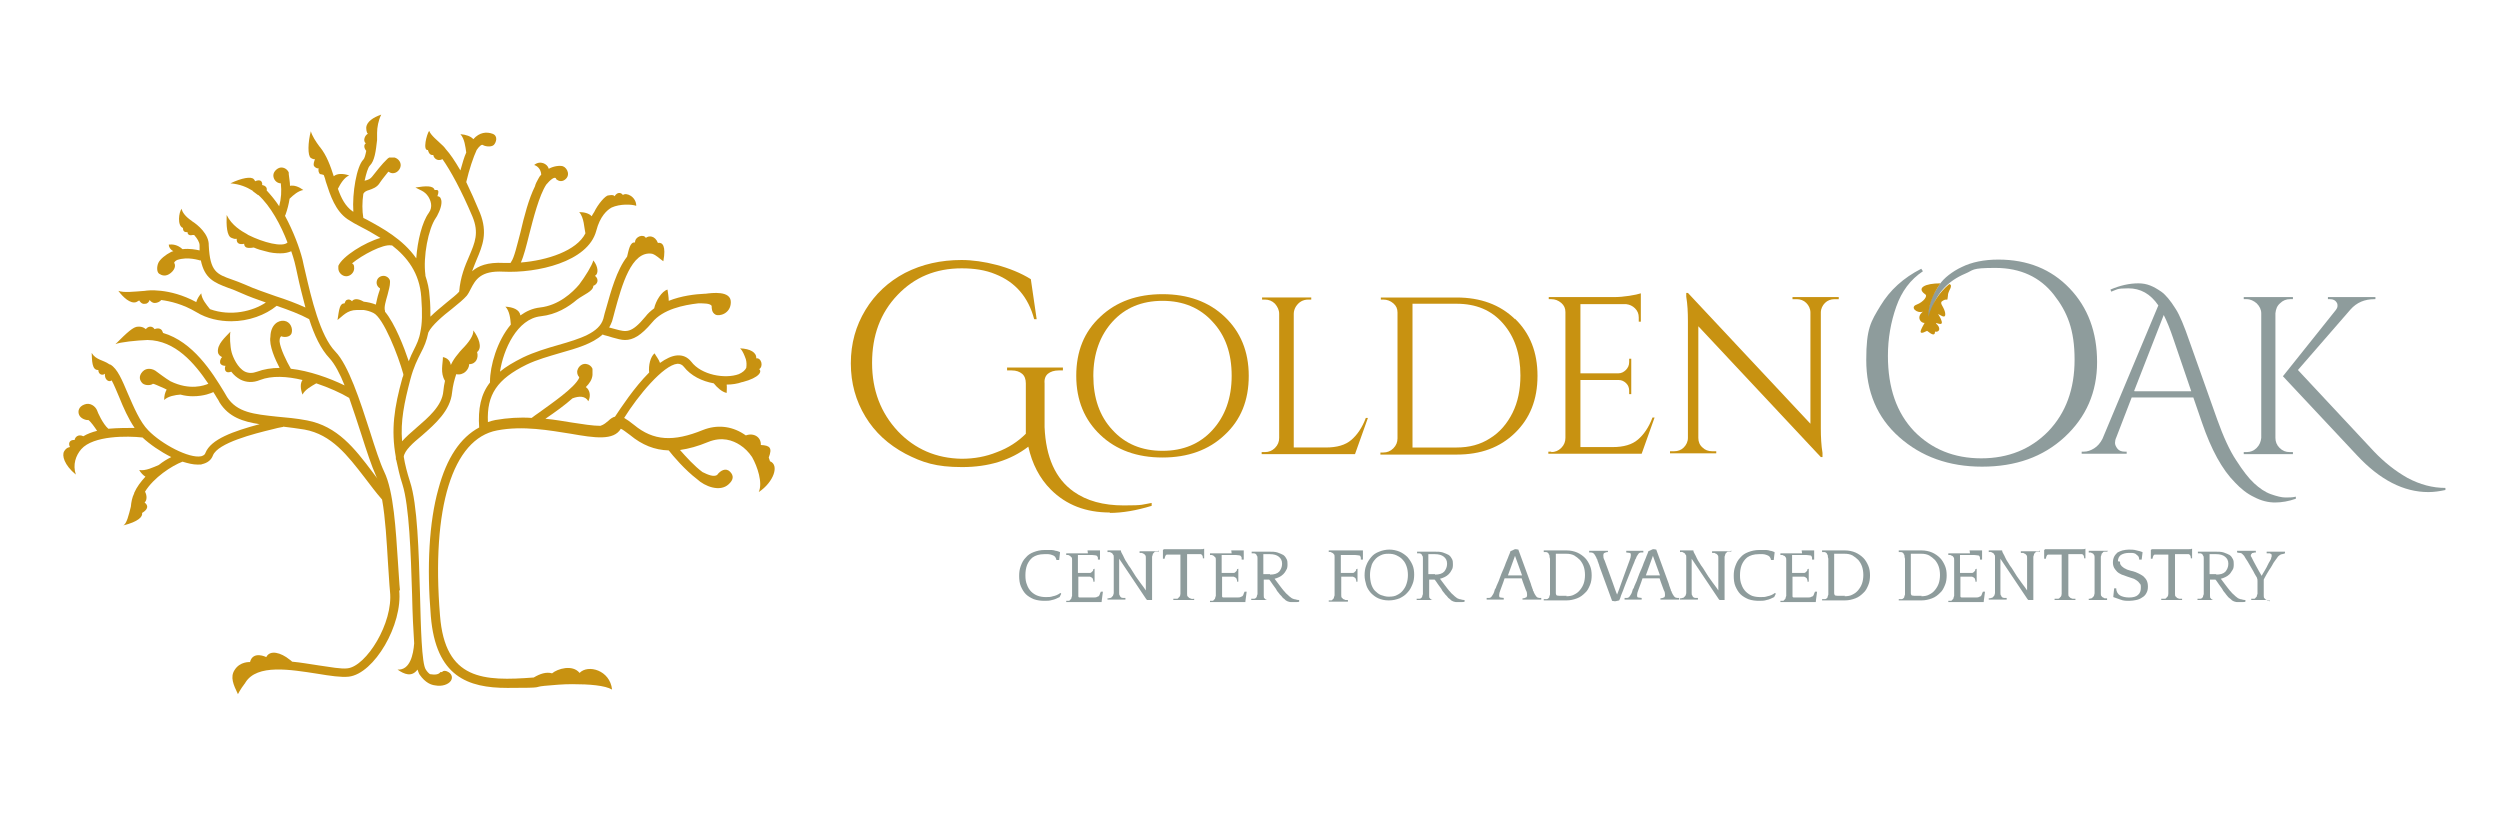 <?xml version="1.0" encoding="UTF-8"?>
<svg id="Layer_1" xmlns="http://www.w3.org/2000/svg" xmlns:xlink="http://www.w3.org/1999/xlink" version="1.1" viewBox="0 0 600 200">
  <!-- Generator: Adobe Illustrator 30.0.0, SVG Export Plug-In . SVG Version: 2.1.1 Build 123)  -->
  <defs>
    <style>
      .st0 {
        fill: none;
      }

      .st1 {
        fill: #8e9c9c;
      }

      .st2 {
        fill: #c89211;
      }

      .st3 {
        clip-path: url(#clippath);
      }
    </style>
    <clipPath id="clippath">
      <rect class="st0" width="600" height="200"/>
    </clipPath>
  </defs>
  <g class="st3">
    <path class="st2" d="M96,141.8c-.2-1.9-.3-4.4-.5-7-.5-7.5-1-16.9-3.3-21.6-1-2.1-2.2-5.8-3.4-9.6-2.4-7.5-5.2-16-8.3-19.2-3.7-3.8-5.8-13-7.2-19-.3-1.2-.5-2.2-.7-3.1-.7-2.8-2.2-6.8-4.2-10.5,0,0,0-.1.1-.2.5-1.4.8-2.6,1-3.9.9-.9,2.1-1.9,3.3-2.1-1.1-.8-2.2-1.2-3.2-1,0-.9-.2-1.8-.3-2.8,0,0,0-.2,0-.2,0,0,0-.1,0-.2-.3-.7-1-1.2-1.8-1.2s-1.9.9-1.9,1.9.8,1.9,1.8,1.9c.2,1.9.1,3.6-.4,5.5-.9-1.4-2-2.7-3-3.8.2-.8-.5-1.2-1.1-1.3.1-.3,0-.6-.2-.9-.3-.3-.8-.3-1.5,0,0-.2-.3-.5-.3-.5-.6-.7-2.9-.3-5.6,1,2.3.2,3.9.9,5.2,1.7,0,0,0,0,0,0,0,0,.2.1.2.2.4.3.8.6,1.2.9,0,0,0,0,.1,0,2.9,2.6,5.4,7.2,7,11.4-1.2,1.2-5.8,0-9.4-1.8,0,0-.2-.1-.3-.2-1.3-.7-3.7-2.1-4.9-4.6-.1,2.4,0,5.1,1.2,5.5.5.2.7.3,1.2.2,0,.6.1,1,.6,1.2.6.2,1.2,0,1.2,0,0,.7.5,1,1.1,1,.3,0,.8,0,1.2-.1.9.4,1.9.7,2.8.9,1.3.4,2.5.5,3.6.5s1.9-.2,2.6-.5c.3.9.6,1.8.8,2.6.2.9.5,2,.7,3.1.5,2.4,1.2,5.1,1.9,7.8-2.2-1-4.6-1.9-7.1-2.7-2.5-.9-5-1.7-7.4-2.8-1.2-.5-2.2-.9-3.1-1.2-3.7-1.3-5.3-1.9-5.6-8.2.1-2.7-2.7-5-4-5.8,0,0,0,0-.1-.1-1.5-1-2.3-2.1-2.4-2.9-.7.8-1.1,4.1.3,4.6,0,.7.3,1.1,1.1,1,0,.6.5.9,1.2.7.1,0,.3,0,.4,0,.7.8,1.3,1.7,1.3,2.5h0c0,0,0,.1,0,.1,0,.4,0,.8,0,1.1-.9-.2-2.4-.5-4.1-.3-1.2-1.1-2.4-1.2-3.3-1.1,0,.6.4,1.2,1.1,1.6,0,0,0,0,0,0-.2,0-.4.1-.6.2-1.2.6-2.6,1.7-3,2.6-.4.9-.4,2.2.2,2.6.6.4,1.6.8,2.8-.2,1.2-1,1.1-2,.8-2.4,0-.2.3-.5.7-.7,2.6-.9,5.4.1,5.5.1,0,0,.2,0,.2,0,.9,4.3,3.1,5.3,6.6,6.6.9.3,1.9.7,3,1.2,2,.9,4,1.6,6,2.3-3.1,2.1-8.4,3.4-13.4,1.6-.8-1-2-2.4-2.1-3.8-.6.7-1,1.4-1.2,2.1-6.5-3.5-11.9-2.8-12.3-2.7-2.7.2-5.1.5-6.4,0,1.1,1.5,2.9,3.2,4.3,2.7.4-.2.7-.4.7-.4.5.8,1,.9,1.5.8.5,0,.9-.5,1-.9.3.4.8.8,1.4.7.4,0,1.1-.3,1.4-.7,2.2.3,5.2,1,8.4,2.9,2.6,1.6,5.6,2.2,8.4,2.2,4.2,0,8.2-1.5,10.9-3.7,2.9,1,5.6,2,7.8,3.2,1.2,3.8,2.8,7.2,4.9,9.4,1.2,1.3,2.5,3.7,3.6,6.5-3.7-1.8-8.5-3.5-12.9-4,0,0,0,0,0,0-1.1-1.9-2.5-4.8-2.7-6.5,0-.5,0-1,.4-1.3.6.3,2.2.3,2.5-.8.3-1.1-.3-2.7-1.8-2.9-1.5-.2-3.2,1-3.3,3.7,0,0,0,0,0,.1-.4,2.1,1.2,5.6,2.2,7.5-1.9,0-3.8.3-5.4.9-1.1.4-2,.4-2.9,0-1.8-.9-2.9-3.5-3.2-4.6,0,0,0,0,0,0-.4-1.4-.5-4.2-.3-5-1.3,1.4-3.2,3-3,4.9.1.7.6,1,1,1.2-.5.5-.6,1.2-.4,1.6.3.4.8.5,1.2.5-.2.5-.2,1.1.2,1.4.2.2.7.2,1.2,0,.6.8,1.3,1.4,2.2,1.9,1.4.7,3,.8,4.7.1,2.8-1.1,6.5-.9,10.2,0-.6.8-.5,2.2,0,3.5.6-1.2,2.1-2,3.3-2.7,3,1,5.9,2.3,7.9,3.5,1,2.9,2,5.9,2.9,8.7,1.3,4.1,2.5,7.7,3.5,9.9.1.3.2.5.4.8-.4-.5-.8-1.1-1.2-1.6-4.3-5.7-8.4-11-15.7-12.4-2.6-.5-5-.7-7.2-.9-5.6-.6-9.6-1-12-4.7-.2-.4-.5-.8-.7-1.2-2.9-4.8-7.5-12.1-14.7-14.2,0-.1,0-.2-.1-.3-.2-.7-1-1-1.9-.6-.6-.9-1.6-.7-2.1,0,0,0-.7-.7-1.9-.6-1.1,0-2.6,1.4-5.4,4.2,1.1-.5,5.1-.9,7.7-1,6.7.1,11.3,5.6,14.6,10.5-.9.4-4.4,1.7-9.1-.6-1.2-.7-3-2.1-3.3-2.3-.8-.7-2.4-1.1-3.4,0-1,1.1-.7,2.1,0,2.8.7.6,2.1.5,2.5.1.3,0,1.5.6,2.7,1.1.2.1.4.2.6.3-.4.7-.6,1.5-.6,2.5.9-.9,2.6-1.2,3.9-1.3,1.1.3,2.1.4,3,.4,2.7,0,4.5-.8,4.9-1,.3.5.6.9.8,1.3.3.4.5.8.7,1.2,2.2,3.5,5.6,4.6,9.6,5.2-6.3,1.7-11.7,3.6-13,6.9-.1.3-.3.6-1,.8-2.9.6-9.5-2.9-12.7-6.2-2-2-3.5-5.6-4.9-8.8-1.4-3.3-2.5-6-4.2-7,0,0-.2,0-.3-.1-1.4-1-3.2-1-4.2-2.7.1,1.7,0,4.2,1.6,4.1,0,1.1,1,1.4,1.6.9-.2,1.2.8,2.2,1.6,1.6.6,1.1,1.2,2.6,1.8,4,1,2.5,2.2,5.2,3.7,7.4-1.7,0-4,0-6.3.2-1.3-1.1-2.6-4-2.7-4.4-.4-1-1.7-2-3.1-1.4-1.3.5-1.6,1.6-1.2,2.5.4.9,1.7,1.3,2.2,1.2.6.4,1.5,1.7,2.1,2.6-1.2.3-2.3.7-3.3,1.3-1.2-.6-2,.2-2.1.9-1.2-.1-1.6.8-1.1,1.7,0,0-.8,0-1.4,1-.6,1,0,3.3,2.8,5.6-.8-2.4,0-4.6,1.3-6.1,2.9-3.3,11.1-3.2,14.7-2.8,1.7,1.6,4.3,3.4,6.9,4.7-1,.5-2,1.1-3,1.9-1.2.5-3.2,1.5-4.7,1.2.4.7,1,1.3,1.5,1.6-1.1,1.2-2.1,2.5-2.7,3.9,0,0,0,0,0,0,0,0,0,0,0,.1-.5,1-.7,2.1-.8,3.2-.5,2-1,4.1-1.8,4.5,3.6-.9,4.7-2.1,4.5-3,.7-.4,2-1.4.6-2.5.6-.5.6-1.7.1-2.6,2.1-3.4,6.4-6.2,9-7.2,1.3.4,2.5.7,3.6.7s.8,0,1.1-.1c1.3-.3,2.2-1,2.6-2.1,1.2-3,9.8-5.2,14.4-6.3.8-.2,1.5-.4,2.2-.5.1,0,.2,0,.3-.1,1.6.2,3.3.4,5.1.7,6.5,1.2,10.3,6.2,14.4,11.5,1.3,1.7,2.7,3.6,4.2,5.3,0,0,0,0,0,0,.8,4.5,1.1,10.1,1.4,15,.2,2.6.3,5.1.5,7.1.8,7.5-5.7,17.9-10.2,18.4-1.5.2-4.1-.3-6.9-.7-2.1-.3-4.2-.7-6.4-.9-.2-.2-.3-.3-.6-.5-2.1-1.7-4.7-2.4-5.6-.6,0,0-3.2-1.6-3.9,1.2,0,0-2.4-.2-3.7,1.9-1.1,1.7-.3,3.5.8,5.8,0,0,.6-1.2,1.6-2.5,0,0,.2-.2.2-.3,2.8-4.5,10.8-3.1,17.3-2.1,3,.5,5.7.9,7.5.7,6.1-.7,13-12.5,12.1-20.8"/>
    <path class="st2" d="M105.7,161.3c-.4.6-1.3.7-2.5.5-.3-.2-.7-.6-1-1.1-1-1.4-1.2-10.3-1.4-18.1-.3-10.1-.6-21.6-2.4-27-.7-2.2-1.2-4.1-1.5-6,.2-1.5,2.2-3.3,4.4-5.1,3.2-2.8,6.8-6,7.2-10.3.2-1.8.6-3.2,1-4.4,1.7.4,3.1-1.1,3.1-2.4,1.7,0,2.3-1.6,1.9-2.9,1.4-1.1.3-3.6-.9-5.2.1,1.2-1.1,2.9-2.7,4.5-.4.4-.7.8-1.1,1.3-.5.6-1.1,1.4-1.6,2.5-.2-1.1-.9-1.7-1.9-1.9,0,1.6-.7,3.8.5,5.7-.2.8-.3,1.6-.4,2.5-.3,3.5-3.6,6.3-6.5,8.8-1.3,1.1-2.5,2.2-3.4,3.2-.4-4.8.5-9.2,2-14.9.8-3,1.7-4.7,2.5-6.3.8-1.5,1.4-2.9,1.8-4.9.8-1.7,3.5-4,5.7-5.7,1.5-1.2,2.8-2.3,3.5-3.1,0,0,0,0,0,0,0,0,0,0,0,0,.4-.5.7-1.1,1-1.7,1.1-2.1,2.3-4.4,7.8-4.1,8,.4,20.3-2.3,22.3-9.8.9-3.5,2.6-5,3.7-5.6,2-.9,4.8-.8,5.9-.4,0-2.2-2.4-3.3-3.2-2.6-.5-.7-1.4-.7-2,.3-.3-.4-.8-.3-1.5-.2-.7,0-2.5,2.1-3.4,4,0,0,0,0,0,0-.2.3-.4.6-.6,1-.6-.7-1.8-1-3-1,1.2,1.3,1.2,3.9,1.5,5.1-2.1,4.2-9.2,6.5-15.5,7,.7-1.5,1.3-3.9,2-6.7,1-3.9,2.4-9.4,4.1-12,.9-1.1,2.2-2.2,2.4-1.3,0,0,.8.8,1.8.3,1.8-1,.9-3-.2-3.4-.7-.2-2.1-.1-3.4.6-.3-1.2-2.1-2.1-3.5-.9.7.2,1.6.9,1.7,2.3-.3.3-.5.6-.7,1-.4.7-.7,1.3-.8,1.8-1.5,3-2.6,7.2-3.5,11.1-.8,3-1.5,6.1-2.2,7,0,.1-.1.2-.2.3-.5,0-1.1,0-1.6,0-3.9-.2-6.1.7-7.6,2,.4-1,.7-1.9,1.1-2.8,1.4-3.3,2.7-6.4.8-11.2-1.2-2.9-2.3-5.3-3.3-7.4,0,0,0,0,0,0,.7-3,1.7-6,2.5-7.7.6-.9,1.2-1.4,1.5-1.2.4.3,1.9.6,2.6,0,.6-.6,1.1-2.2-.3-2.7-1.4-.5-3.1-.4-4.6,1.3,0,0,0,0,0,0-.6-.7-1.8-1.1-3.1-1.2,1,1.1,1.2,3,1.4,4.4-.5,1.1-.9,2.5-1.4,4.3-1.4-2.4-2.5-4-3.5-5.1-.4-.6-1-1.1-1-1.1-.9-.9-2.6-2.2-3-3.3-.6.8-1.6,4.8-.3,4.6.2.7.5,1.3,1.3,1.2,0,.5.8,1.7,2.2,1,1.9,2.7,4.5,7.4,7.2,13.8,1.6,3.9.6,6.2-.8,9.5-1,2.3-2.1,4.9-2.4,8.5-.6.7-1.8,1.6-3,2.6-1.3,1.1-2.7,2.2-3.9,3.4,0-1.4,0-3-.2-4.9-.1-1.8-.5-3.4-1-4.9,0,0,0-.2,0-.2-.6-4.4.7-11.1,2.5-13.7.2-.3.4-.6.5-.9.7-1.3,1.1-2.9.7-3.7-.1-.4-.5-.6-.8-.6,0,0,0,0,0-.1.3-.8.3-1.3-.1-1.4-.2,0-.6,0-.6,0,0,0,0,0,0,0-.3-1.1-2.1-1-4.6-.6,1,.6,2.2.8,3.1,2.2.5.8,1.2,2.4.1,3.9-1.6,2.2-2.7,6.7-3,10.9-3.2-4.6-8.2-7.3-11.9-9.3-.3-.1-.5-.3-.8-.4-.3-1.7-.3-3.8,0-5.8,0,0,0,0,0,0,.3-.5.7-.7,1.4-.9.8-.3,1.9-.6,2.6-1.8.6-.9,1.4-1.8,2-2.6.2.1.4.2.6.3,1,.3,2-.4,2.3-1.4.3-1-.4-2-1.4-2.3-.3,0-.6,0-.9,0,0,0-.2,0-.3,0,0,0-.2,0-.2.1-.1,0-.3.2-.4.3-1.1,1-2.9,3.3-3.6,4.2-.4.5-.8.7-1.5.9-.1,0-.2,0-.3.1.4-1.8.8-3.2,1.3-3.7,1.1-1.1,1.4-3.4,1.7-6.1,0-.2,0-.3,0-.5,0-.2,0-.6,0-.9,0,0,0-.1,0-.2,0,0,0,0,0-.1,0-1.3.3-3,1-4.4-2,.7-3.4,1.7-3.6,3,0,.4,0,1.3.4,1.6-.7.3-1.3,1.7-.5,2.3-.5.3-.5,1.1.1,1.8-.2,1-.4,1.8-.7,2.1-1.6,1.6-2.7,8-2.4,12.5,0,0-.1,0-.2-.1-1.7-1.2-2.7-3.1-3.5-5.4.6-1.2,1.5-2.7,2.7-3.2-1.5-.5-2.9-.5-3.7.2-.8-2.5-1.7-5-3.3-7,0,0,0,0-.1-.1-.9-1.2-1.8-2.6-2.1-3.7-.7,2.6-.8,5.9,0,6.4.3.2.8.4,1,.3-.2.5-.5,1.3-.2,1.7.3.4.9.6,1.1.5-.2.4,0,1.3.4,1.4.2,0,.5.1.8.2.2.5.4,1.1.5,1.6,1.1,3.4,2.3,7,5.2,9,.9.6,2.1,1.3,3.5,2,1.4.7,2.9,1.6,4.4,2.5-3.8,1.1-9.1,4.4-10.1,6.7,0,0,0,0,0,0,0,0,0,.1,0,.2,0,.1,0,.3,0,.4,0,0,0,0,0,0,0,1,.9,1.9,1.9,1.9s1.9-.9,1.9-1.9-.2-.9-.5-1.2c2.4-2,7.5-4.7,9.4-4.3,0,0,.2,0,.2,0,3.6,2.8,6.6,6.6,7,12.4.3,4,.2,6.4-.2,8.3,0,0,0,0,0,0-.3,1.8-.9,3-1.6,4.4-.4.8-.8,1.6-1.2,2.7-1.1-3.3-3.3-9-5.7-11.9,0,0,0-.1,0-.2-.3-.8.2-2.4.6-3.8.3-1.2.6-2.2.6-3,0,0,0-.2,0-.2,0,0,0,0,0,0,0,0,0,0,0,0,0,0,0-.1,0-.2,0,0,0,0,0,0-.1-.5-.5-.9-1-1.1-.8-.3-1.8.1-2.1.9-.3.8,0,1.6.7,2,0,.4-.2.7-.3,1.1-.3.9-.5,1.9-.7,2.8-1-.4-2-.6-2.9-.7-.7-.4-1.3-.6-1.8-.6-.4,0-.9.2-1,.5-.5-.5-.9-.5-1.3-.3-.3.1-.5.8-.5.8-1.2,0-1.3,1.4-1.7,4,1.2-.9,2.3-2.4,4.6-2.4.5,0,1.1,0,1.7,0,.7.1,1.5.3,2.3.7,2.4,1.1,6,10.3,7.2,14.7,0,0,0,.1,0,.2,0,.2-.1.4-.2.6-2,7.2-2.8,12.5-1.6,19.1,0,0,0,.1,0,.2,0,.2,0,.4.1.5.4,1.8.8,3.8,1.5,5.9,1.6,5.1,2,16.4,2.3,26.4.1,4.8.3,8.7.5,11.7-.2,2.7-1,6.5-4,6.3,1.6,1.1,3.4,1.9,4.8,0,.2.5.3.9.5,1.2,1.4,2,2.8,2.5,3.8,2.6,1.5.3,3.1-.2,3.7-1.1,1.1-1.7-1.6-3-2.1-2.1"/>
    <path class="st2" d="M184.5,109.8c.9-2.3.3-2.9-1.9-3,.1-1.9-1.7-3-3.6-2.3-.2-.1-.4-.3-.6-.4-3-1.9-6.4-2.2-9.7-.9-7.1,2.9-11.9,2.6-16.5-1.2-1-.8-1.7-1.3-2.4-1.7,3.3-5.3,9.4-12.7,12.8-13,.6,0,1.1.2,1.5.7,1.7,2.2,4.4,3.5,7.2,4,.8,1,2,2.1,3.1,2.3,0-.6.1-1.4,0-2,1.3,0,2.6-.2,3.7-.6,0,0,0,0,.1,0,0,0,0,0,0,0,4.2-1.1,4.7-2.6,4-3.1,1.1-.7.5-2.8-.7-2.6.1-1.4-1.4-2.3-3.9-2.4,0,0,.6.3,1.4,2.6.2.7.2,1.4.1,2.1-.3.6-.9,1.1-1.8,1.5-3.3,1.2-9,.2-11.4-3-.9-1.1-2-1.6-3.4-1.5-1.3.1-2.7.8-4.1,1.8-.3-.9-1-1.7-1.3-2.3-1,.8-1.5,2.9-1.3,4.6-3.6,3.6-6.8,8.5-8.2,10.6-.5.1-1.1.5-1.6,1-.5.4-1,.9-1.9,1.2-1.8,0-4.3-.4-6.9-.8-1.9-.3-4.1-.7-6.3-.9,2.5-1.7,4.7-3.3,6.5-4.9,1.6-.6,3.1-.6,3.8.7.7-1.4.3-2.8-.6-3.4.9-.9,1.5-1.8,1.6-2.9,0-.3,0-.5,0-.7,0-.2,0-.5,0-.7,0,0,0,0,0,0,0,0,0-.2-.1-.3,0,0,0,0,0,0-.2-.4-.7-.8-1.2-.9-1-.3-2,.4-2.3,1.4-.2.6,0,1.3.4,1.7,0,0,0,.1,0,.2-1.1,2.4-6.6,6.1-9.6,8.3-.7.5-1.3.9-1.8,1.3-2.8-.2-5.8,0-8.7.5-.6.1-1.2.3-1.8.5-.3-6.6,2.2-10.3,9.3-13.8,2.5-1.2,5.4-2,8.1-2.8,3.9-1.1,7.7-2.2,10.1-4.4,0,0,.2,0,.3.1.8.2,1.5.4,2.1.6,1.1.3,2.1.6,3,.6,1.9,0,3.8-1,6.5-4.2,2.6-3.2,7.6-4.2,11.1-4.6,1.4,0,2.8,0,3.2.6,0,.6,0,1.6.9,2.1.9.5,3.7-.2,3.7-3,0-2.8-4.5-2.2-6.1-2,0,0-.1,0-.2,0-2.3.1-5.6.5-8.6,1.7,0-.9-.2-2-.3-2.7-1.4.4-2.8,2.7-3.2,4.5-.8.6-1.5,1.2-2.1,2-3.4,4.1-4.6,3.7-7.2,3-.5-.1-1-.3-1.5-.4.3-.5.5-1,.7-1.5.2-.8.5-1.7.7-2.6,1.6-5.8,3.9-14.4,8.9-13.6,1,.3,1.8,1.2,2.7,1.8.7-3.7-.2-4.6-1.3-4.4-.7-1.8-2.2-1.8-2.9-1.2-.5-1-2.6-.4-2.6,1.1-1.2-.2-1.5,1.8-1.9,3.4-2.5,3.2-3.9,8.4-5,12.3-.3.9-.5,1.8-.7,2.6-1,3.4-5.6,4.8-10.8,6.3-2.8.8-5.8,1.7-8.5,3-2.2,1.1-4.1,2.2-5.5,3.4.8-5.3,4.1-12.7,9.8-13.3,3.7-.4,6.6-2.2,8.7-4,1.6-1.2,3.9-2,3.9-3.3,1.1-.4,1.4-1.6.4-2.4.9-.5.8-2.2-.4-3.7-.3,1.2-1.9,3.8-3.4,5.8-1.6,1.9-4.9,5-9.4,5.5-1.8.2-3.3.9-4.7,1.9-.2-1.4-1.8-2-3.6-2.1,1,1,1.2,2.9,1.3,4.3-3.3,3.9-5,9.9-5,13.7,0,0,0,.1,0,.2-2.2,2.8-2.9,6.3-2.6,10.8-4.5,2.4-7.8,7.3-9.8,14.8-2.2,7.9-2.8,18.5-1.8,30.5,1.2,14.5,8.9,17.2,18.4,17.2s5.8-.2,8.9-.5c2.2-.2,4.4-.4,6.6-.4,4.2,0,7.9.3,9.6,1.3-.5-4.7-5.8-6.1-7.8-4-1.7-2.1-5.3-1-6.6.1-1.4-.4-2.9.1-4.4,1-12,.9-21.3.7-22.5-14.9-2.1-25.8,3-42.4,13.7-44.4,6.2-1.2,12.6,0,17.7.8,5.7,1,10.3,1.7,12-1.2.5.2,1.1.7,2.2,1.5,2.9,2.4,5.9,3.6,9.3,3.7,1,1.3,3.9,4.7,6.8,6.9,1.8,1.7,5.5,3.2,7.6,1.2,1.1-1,1.3-2,.3-3-1-1-2.3-.3-3.1.8-.8.5-2.1,0-3.5-.7-1.9-1.4-3.9-3.6-5.4-5.3,2.1-.3,4.3-.9,6.7-1.9,3.4-1.4,6-.4,7.7.7,1.1.7,2.1,1.7,2.9,2.9,1.3,2.3,2.6,6.2,1.6,8.4,3.6-2.4,5-6.5,2.7-7.4"/>
    <path class="st2" d="M267,103.2c3,3.3,7,5,12,5s9-1.7,12-5c3-3.3,4.6-7.6,4.6-13s-1.5-9.7-4.6-13c-3-3.3-7-5-12-5s-9,1.7-12,5c-3,3.3-4.6,7.7-4.6,13s1.5,9.7,4.6,13M264.1,76c3.8-3.6,8.8-5.4,14.9-5.4s11.1,1.8,14.9,5.4c3.8,3.6,5.8,8.3,5.8,14.2s-1.9,10.6-5.8,14.2c-3.8,3.6-8.8,5.4-14.9,5.4s-11.1-1.8-14.9-5.4c-3.8-3.6-5.8-8.3-5.8-14.2s1.9-10.6,5.8-14.2"/>
    <path class="st2" d="M303.6,108.5c.9,0,1.7-.3,2.4-1,.7-.7,1-1.5,1-2.4v-29.8c0-.9-.4-1.7-1-2.4-.7-.7-1.5-1-2.4-1h-.7v-.5h11.8v.5h-.7c-1.3,0-2.3.6-3,1.7-.3.5-.5,1.1-.5,1.7v32.1h7.7c2.7,0,4.7-.6,6.1-1.8,1.4-1.2,2.6-2.9,3.5-5.3h.5l-3.1,8.7h-22.4v-.5h.7Z"/>
    <path class="st2" d="M339,72.9v34.5h10.6c3,0,5.7-.7,8-2.2,2.3-1.4,4.1-3.5,5.4-6.1,1.3-2.6,1.9-5.6,1.9-9,0-5.2-1.4-9.3-4.2-12.5-2.8-3.2-6.5-4.7-11.1-4.7h-10.6ZM363.6,76.5c3.6,3.5,5.4,8,5.4,13.7s-1.8,10.2-5.4,13.7c-3.6,3.5-8.2,5.2-14,5.2h-18.3v-.5h.7c.9,0,1.7-.3,2.4-1,.7-.7,1-1.5,1-2.4v-30.2c0-.9-.3-1.6-1-2.2-.7-.6-1.5-.9-2.4-.9h-.6v-.5c0,0,18.2,0,18.2,0,5.7,0,10.4,1.7,14,5.2"/>
    <path class="st2" d="M372.3,108.5c.9,0,1.7-.3,2.4-1,.7-.7,1-1.5,1-2.4v-30.2c0-.9-.3-1.6-1-2.2-.7-.6-1.5-.9-2.4-.9h-.6v-.5c0,0,15.7,0,15.7,0,1.1,0,2.3-.1,3.6-.3,1.3-.2,2.2-.4,2.8-.6v6.8h-.5v-1c0-.9-.3-1.6-.9-2.2-.6-.6-1.3-.9-2.1-1h-11v16.6h9.1c.7,0,1.3-.3,1.8-.8.5-.5.8-1.1.8-1.9v-.8h.5v8.5h-.5v-.8c0-.7-.2-1.3-.7-1.8-.5-.5-1.1-.8-1.8-.8h-9.2v16.1h7.7c2.7,0,4.7-.6,6.1-1.8,1.4-1.2,2.6-2.9,3.5-5.3h.5l-3.1,8.7h-22.4v-.5h.7Z"/>
    <path class="st2" d="M440.3,71.8c-.9,0-1.7.3-2.3.9s-1,1.4-1,2.3v27.8c0,2.1.1,4.1.4,5.9v1c.1,0-.4,0-.4,0l-29.4-31.4v26.8c0,.9.3,1.7,1,2.3.6.6,1.4.9,2.3.9h1v.5h-11.1v-.5h1c.9,0,1.7-.3,2.3-.9.6-.6,1-1.4,1-2.3v-28c0-2.2-.1-4.1-.4-5.9v-.9c-.1,0,.4,0,.4,0l29.4,31.4v-26.7c0-.9-.4-1.7-1-2.3-.6-.6-1.4-.9-2.3-.9h-1v-.5h11.1v.5h-1Z"/>
    <path class="st1" d="M253.5,134.3c0-.3-.2-.5-.3-.7-.2-.2-.4-.3-.7-.4-.3-.1-.6-.2-.9-.2-.3,0-.7,0-1,0-1.2,0-2.1.3-2.8.8-.6.5-1,1.1-1.3,1.8-.3.8-.4,1.6-.4,2.5s.1,1.6.4,2.3c.2.6.6,1.2,1,1.6.4.4,1,.8,1.6,1,.6.2,1.2.3,1.9.3s1.1,0,1.7-.2c.6-.1,1.3-.4,1.8-.8l.2.2-.4.8c-.6.3-1.2.6-1.8.7-.6.2-1.2.2-1.9.2s-1.7-.1-2.5-.4c-.7-.3-1.4-.7-1.9-1.2-.5-.5-.9-1.2-1.2-1.9-.3-.7-.4-1.6-.4-2.5s.1-1.6.4-2.4c.3-.8.6-1.4,1.2-2,.5-.6,1.1-1,1.9-1.3.8-.3,1.6-.5,2.6-.5h.8c.3,0,.6,0,.9,0,.3,0,.7.1,1,.2.3,0,.7.2,1,.3v.2c0,0-.2,1.7-.2,1.7h-.6Z"/>
    <path class="st1" d="M261,132.1h3v.2c0,0,0,2,0,2h-.5c0-.4,0-.6-.1-.7s-.2-.3-.4-.3c-.2,0-.5-.1-.9-.1h-3.4v.7c0,.2,0,.4,0,.5,0,.1,0,.3,0,.5,0,.2,0,.4,0,.7v1.9h2.1c.3,0,.5,0,.8,0,.2,0,.3-.1.4-.2,0,0,.2-.2.3-.3,0,0,.1-.2.1-.4h0c0,0,.3-.1.3-.1h0c0,.3,0,.6,0,.8,0,.2,0,.4,0,.7s0,.6,0,.8c0,.2,0,.5,0,.8h0s-.3,0-.3,0h0c0-.3,0-.4-.1-.6,0-.2-.2-.3-.3-.4,0,0-.2-.1-.4-.2-.2,0-.5,0-.7,0h-2.1v2.8c0,.3,0,.5,0,.7,0,.2,0,.4,0,.6,0,.2,0,.4,0,.6,0,.2.1.3.4.3h1.5c.7,0,1.3,0,1.7,0,.4,0,.7,0,1-.2.2,0,.4-.2.5-.4,0-.2.2-.5.3-.8h0c0,0,.5,0,.5,0l-.3,2.3v.2h-8.5s0-.3,0-.3h0c.2,0,.4,0,.5,0,.2,0,.3,0,.4-.2,0,0,.2-.2.3-.3,0-.1.1-.4.2-.7,0,0,0-.2,0-.3,0-.1,0-.3,0-.4,0-.2,0-.4,0-.6v-6.4c0-.2,0-.4,0-.5,0-.1,0-.3,0-.4,0-.3,0-.6-.2-.7s-.2-.3-.3-.3c-.1,0-.2-.1-.4-.2-.2,0-.4,0-.5,0h0c0,0,0-.4,0-.4h0s.4,0,.4,0h4.8Z"/>
    <path class="st1" d="M278.1,132.1v.3s-.1,0-.1,0c-.2,0-.4,0-.6,0-.2,0-.3,0-.4.2,0,0-.2.2-.3.3,0,.1-.1.4-.2.7,0,.2,0,.3,0,.5,0,.1,0,.3,0,.5,0,.2,0,.4,0,.7v4.3c0,.7,0,1.2,0,1.7,0,.4,0,.8,0,1.1,0,.3,0,.6,0,.8,0,.2,0,.5,0,.8h-.1c0,0-1.1,0-1.1,0l-.2-.2-6.5-9.7c0,.1,0,.2,0,.4,0,.1,0,.3,0,.4v5.4c0,.2,0,.5,0,.7s0,.5,0,.7c0,.2,0,.4,0,.6,0,.3,0,.5.2.7,0,.2.2.3.3.4,0,0,.2.1.4.1.2,0,.4,0,.6,0h0c0,0,0,.4,0,.4h0s-.4,0-.4,0h-3.9s0-.3,0-.3h0c.2,0,.4,0,.6-.1.2,0,.3,0,.4-.2,0,0,.2-.2.3-.3,0-.1.2-.4.2-.7,0,0,0-.2,0-.3,0-.1,0-.3,0-.4v-7c0-.2,0-.4,0-.5,0-.1,0-.3,0-.4,0-.3,0-.5-.2-.6,0-.2-.2-.3-.3-.4-.1,0-.2-.1-.4-.2-.2,0-.3,0-.6,0h0c0,0,0-.4,0-.4h0c0,0,.2,0,.4,0,.2,0,.3,0,.5,0,.2,0,.3,0,.5,0s.3,0,.4,0h1c.2,0,.3,0,.4,0h0c0,.2.1.5.3.8.2.3.3.6.5,1,.2.4.4.8.7,1.2.2.4.5.8.8,1.2.9,1.5,1.7,2.7,2.4,3.6.7.9,1.1,1.5,1.3,1.8,0,0,0-.2,0-.2,0,0,0-.2,0-.3v-5.7c0-.3,0-.5,0-.7s0-.4,0-.5c0-.1,0-.3,0-.4,0-.3,0-.6-.2-.7,0-.1-.2-.2-.3-.3-.1,0-.3-.1-.4-.2-.2,0-.4,0-.6,0h0c0,0,0-.4,0-.4h0c0,0,.2,0,.4,0,.2,0,.3,0,.5,0,.2,0,.3,0,.5,0,.2,0,.3,0,.4,0h1.2c.2,0,.3,0,.5,0,.2,0,.3,0,.5,0,.2,0,.3,0,.4,0h0Z"/>
    <path class="st1" d="M286.6,144h-5s0-.3,0-.3h0c.2,0,.4,0,.7,0s.4,0,.5-.2c0,0,.2-.2.3-.3.1-.1.2-.4.2-.7,0,0,0-.2,0-.3,0-.1,0-.3,0-.4,0-.2,0-.4,0-.6v-4.6c0-.8,0-1.5,0-2.1s0-1.1,0-1.4h-1.7c-.4,0-.7,0-.9,0-.2,0-.4,0-.5,0-.1,0-.2,0-.2,0-.3.1-.4.5-.5,1h0c0,0-.4,0-.4,0v-2.1c.1,0,.2-.2.2-.2h.1c0,0,.3,0,.6,0,.3,0,.7,0,1.1,0h6.1c.4,0,.7,0,1.1,0,.3,0,.5,0,.6-.1h.1c0,0,0,.2,0,.2v2.1c.1,0-.3,0-.3,0h0c0-.6-.2-.9-.5-1,0,0-.1,0-.2,0-.1,0-.3,0-.5,0-.2,0-.5,0-.9,0h-1.7c0,.4,0,.8,0,1.4,0,.6,0,1.3,0,2.1v4.4c0,.3,0,.5,0,.7,0,.2,0,.3,0,.5,0,.1,0,.3,0,.4,0,.3,0,.6.2.7.1.1.2.2.3.3,0,0,.3.1.5.2s.5,0,.7,0h0c0,0,0,.4,0,.4h0Z"/>
    <path class="st1" d="M295.5,132.1h3v.2c0,0,0,2,0,2h-.5c0-.4,0-.6-.1-.7s-.2-.3-.4-.3c-.2,0-.5-.1-.9-.1h-3.4v.7c0,.2,0,.4,0,.5,0,.1,0,.3,0,.5,0,.2,0,.4,0,.7v1.9h2.1c.3,0,.5,0,.8,0,.2,0,.3-.1.4-.2,0,0,.2-.2.3-.3,0,0,.1-.2.1-.4h0c0,0,.3-.1.3-.1h0c0,.3,0,.6,0,.8,0,.2,0,.4,0,.7s0,.6,0,.8c0,.2,0,.5,0,.8h0s-.3,0-.3,0h0c0-.3,0-.4-.1-.6,0-.2-.2-.3-.3-.4,0,0-.2-.1-.4-.2-.2,0-.5,0-.7,0h-2.1v2.8c0,.3,0,.5,0,.7,0,.2,0,.4,0,.6,0,.2,0,.4,0,.6,0,.2.1.3.4.3h1.5c.7,0,1.3,0,1.7,0,.4,0,.7,0,1-.2.2,0,.4-.2.5-.4,0-.2.2-.5.3-.8h0c0,0,.5,0,.5,0l-.3,2.3v.2h-8.5s0-.3,0-.3h0c.2,0,.4,0,.5,0,.2,0,.3,0,.4-.2,0,0,.2-.2.3-.3,0-.1.1-.4.2-.7,0,0,0-.2,0-.3,0-.1,0-.3,0-.4,0-.2,0-.4,0-.6v-6.4c0-.2,0-.4,0-.5,0-.1,0-.3,0-.4,0-.3,0-.6-.2-.7s-.2-.3-.3-.3c-.1,0-.2-.1-.4-.2-.2,0-.4,0-.5,0h0c0,0,0-.4,0-.4h0s.4,0,.4,0h4.8Z"/>
    <path class="st1" d="M304.8,137.9c1,0,1.7-.2,2.2-.7.4-.5.7-1.1.7-1.9s-.3-1.3-.8-1.7c-.5-.4-1.2-.6-2.1-.6h-1.6c0,.4,0,.6,0,.9,0,.2,0,.5,0,.6,0,.2,0,.3,0,.5v2.2c0,.2,0,.3,0,.4,0,0,0,.2,0,.2,0,0,.1,0,.2,0,0,0,.2,0,.4,0h1ZM304.7,144h-4.4s0-.3,0-.3h0c.1,0,.3,0,.5,0,.2,0,.3,0,.5-.1,0,0,.2-.2.3-.3,0-.2.1-.4.2-.7,0,0,0-.2,0-.3,0-.1,0-.3,0-.4,0-.2,0-.4,0-.6v-5.6c0-.2,0-.5,0-.8,0-.3,0-.6,0-.9,0-.3,0-.5-.2-.7,0-.2-.2-.3-.3-.4-.1,0-.2-.1-.3-.1-.1,0-.3,0-.6,0h0c0,0,0-.4,0-.4h0c0,0,.2,0,.3,0,.1,0,.3,0,.4,0,.1,0,.3,0,.5,0,.2,0,.3,0,.4,0h2.5c.8,0,1.5,0,2.1.2.6.2,1,.4,1.4.6.4.3.6.6.8,1,.2.4.2.8.2,1.2s0,1-.3,1.4c-.2.4-.4.7-.7,1-.3.3-.6.5-1,.7-.4.2-.7.3-1.1.4.4.5.8,1.1,1.2,1.6.4.5.8,1.1,1.3,1.6.2.3.5.5.7.7.2.2.4.4.7.6.2.2.5.3.8.4.3,0,.6.2,1.1.2h.1c0,0,0,.4,0,.4h0c0,.1-.9.1-.9.1h-.8c-.3,0-.6,0-.8-.1-.2,0-.5-.2-.7-.3-.2-.2-.4-.4-.7-.6-.2-.3-.5-.6-.8-.9,0,0-.1-.2-.3-.4-.2-.2-.4-.5-.6-.9-.2-.3-.5-.7-.8-1.1-.3-.4-.5-.8-.8-1.1h-1.3v1.1c0,.4,0,.8,0,1.1,0,.3,0,.7,0,1,0,.3,0,.5,0,.6,0,.4,0,.6.2.7,0,.1.2.2.3.3.1,0,.2.1.3.1.1,0,.3,0,.6,0h0c0,0,0,.4,0,.4h0Z"/>
    <path class="st1" d="M320.3,133.7c0-.3,0-.6-.2-.7,0-.1-.2-.2-.3-.3-.1,0-.2-.1-.4-.2s-.4,0-.5,0h0c0,0,0-.4,0-.4h0s.4,0,.4,0h7.8v.2c0,0,0,2,0,2h-.5c0-.4,0-.6-.1-.7,0-.2-.2-.3-.4-.3-.2,0-.5-.1-.9-.1h-3.4v.7c0,.2,0,.3,0,.5,0,.1,0,.3,0,.5,0,.2,0,.4,0,.7v1.9h2.1c.3,0,.5,0,.8,0,.2,0,.3-.1.4-.2,0,0,.2-.2.3-.3,0,0,.1-.2.1-.4h0c0,0,.3-.1.3-.1h0c0,.3,0,.6,0,.8,0,.2,0,.4,0,.7s0,.6,0,.8c0,.2,0,.5,0,.8h0s-.3,0-.3,0h0c0-.3,0-.4-.1-.6,0-.2-.2-.3-.3-.4,0,0-.2-.1-.4-.2-.2,0-.5,0-.7,0h-2.1v2.8c0,.3,0,.5,0,.7,0,.2,0,.3,0,.5,0,.1,0,.3,0,.4,0,.3,0,.6.2.7.1.1.2.2.3.3.1,0,.3.1.5.2.2,0,.4,0,.6,0h0c0,0,0,.4,0,.4h0s-.4,0-.4,0h-4.2s0-.3,0-.3h0c.2,0,.4,0,.5,0,.2,0,.3,0,.4-.2,0,0,.2-.2.3-.3,0-.1.1-.4.2-.7,0,0,0-.2,0-.3,0-.1,0-.3,0-.4,0-.2,0-.4,0-.6v-5.7c0-.3,0-.5,0-.7,0-.2,0-.4,0-.5,0-.1,0-.3,0-.4"/>
    <path class="st1" d="M333.4,143.2c.7,0,1.4-.1,1.9-.4.6-.3,1-.6,1.4-1.1.4-.5.7-1,.9-1.7.2-.6.3-1.3.3-2s-.1-1.4-.3-2c-.2-.6-.5-1.2-.9-1.6-.4-.5-.9-.8-1.5-1.1-.6-.3-1.2-.4-2-.4s-1.3.1-1.9.4c-.6.3-1,.6-1.4,1.1-.4.5-.7,1-.8,1.6-.2.6-.3,1.3-.3,2s.1,1.5.3,2.2c.2.6.5,1.2.9,1.6.4.4.9.8,1.4,1,.6.2,1.2.4,1.8.4M333.4,131.9c.9,0,1.8.2,2.5.5.7.3,1.4.8,1.9,1.3.5.6.9,1.2,1.2,1.9.3.7.4,1.5.4,2.3s-.1,1.6-.4,2.3c-.3.7-.6,1.4-1.2,2-.5.6-1.1,1-1.9,1.4-.8.3-1.6.5-2.6.5s-1.8-.2-2.5-.5c-.7-.3-1.3-.8-1.8-1.3-.5-.6-.9-1.2-1.1-1.9-.2-.7-.4-1.5-.4-2.3s.1-1.7.4-2.4c.3-.8.7-1.4,1.2-2,.5-.6,1.1-1,1.9-1.3.7-.3,1.6-.5,2.5-.5"/>
    <path class="st1" d="M344.4,137.9c1,0,1.7-.2,2.2-.7.4-.5.7-1.1.7-1.9s-.3-1.3-.8-1.7c-.5-.4-1.2-.6-2.1-.6h-1.6c0,.4,0,.6,0,.9,0,.2,0,.5,0,.6,0,.2,0,.3,0,.5v2.2c0,.2,0,.3,0,.4,0,0,0,.2,0,.2,0,0,.1,0,.2,0,0,0,.2,0,.4,0h1ZM344.4,144h-4.4s0-.3,0-.3h0c.1,0,.3,0,.5,0,.2,0,.3,0,.5-.1,0,0,.2-.2.3-.3,0-.2.1-.4.2-.7,0,0,0-.2,0-.3,0-.1,0-.3,0-.4,0-.2,0-.4,0-.6v-5.6c0-.2,0-.5,0-.8,0-.3,0-.6,0-.9,0-.3,0-.5-.2-.7,0-.2-.2-.3-.3-.4-.1,0-.2-.1-.3-.1-.1,0-.3,0-.6,0h0c0,0,0-.4,0-.4h0c0,0,.2,0,.3,0,.1,0,.3,0,.4,0,.1,0,.3,0,.5,0,.2,0,.3,0,.4,0h2.5c.8,0,1.5,0,2.1.2.6.2,1,.4,1.4.6.4.3.6.6.8,1,.2.4.2.8.2,1.2s0,1-.3,1.4c-.2.4-.4.7-.7,1-.3.3-.6.5-1,.7-.4.2-.7.3-1.1.4.4.5.8,1.1,1.2,1.6.4.5.8,1.1,1.3,1.6.2.3.5.5.7.7.2.2.4.4.7.6.2.2.5.3.8.4.3,0,.6.2,1.1.2h.1c0,0,0,.4,0,.4h0c0,.1-.9.1-.9.1h-.8c-.3,0-.6,0-.8-.1-.2,0-.5-.2-.7-.3-.2-.2-.4-.4-.7-.6-.2-.3-.5-.6-.8-.9,0,0-.1-.2-.3-.4-.2-.2-.4-.5-.6-.9-.2-.3-.5-.7-.8-1.1-.3-.4-.5-.8-.8-1.1h-1.3v1.1c0,.4,0,.8,0,1.1,0,.3,0,.7,0,1,0,.3,0,.5,0,.6,0,.4,0,.6.2.7,0,.1.2.2.3.3.1,0,.2.1.3.1.1,0,.3,0,.6,0h0c0,0,0,.4,0,.4h0Z"/>
    <path class="st1" d="M361.8,138.1h3.5l-1.7-4.7-1.7,4.7ZM364.4,131.9l3,8.2c.1.4.2.7.3.9,0,.2.2.4.2.6,0,.2.1.3.2.4,0,.1,0,.2.1.3.1.3.3.5.4.7.1.2.3.3.4.4.1,0,.3.1.4.1.2,0,.3,0,.5,0h0c0,0,0,.4,0,.4h0c0,0-.2,0-.4,0-.2,0-.3,0-.5,0h-3.6s0-.3,0-.3h0c.4,0,.6-.1.8-.2.2,0,.3-.3.3-.6s0-.7-.3-1.2c-.2-.5-.4-1.1-.7-1.9l-.3-.9h-4.1l-.3.9c-.3.8-.5,1.4-.7,1.9-.2.5-.3.9-.3,1.2s0,.6.3.6c.2,0,.5.1.8.1h0c0,0,0,.4,0,.4h0s-.4,0-.4,0h-2.8c-.2,0-.4,0-.5,0-.2,0-.3,0-.4,0h0c0,0,0-.4,0-.4h0c.2,0,.3,0,.5,0,.1,0,.3,0,.4-.1.1,0,.3-.2.4-.4.1-.2.3-.4.4-.7,0,0,0-.1.1-.2,0,0,0-.2.1-.4,0-.2.2-.4.3-.6.1-.3.2-.6.4-1,.2-.4.4-.9.6-1.5.2-.6.5-1.3.9-2.2.2-.4.3-.8.5-1.3.2-.4.3-.8.5-1.2.1-.4.3-.7.4-1,.1-.3.2-.5.2-.6l1.1-.5h.2Z"/>
    <path class="st1" d="M375.9,143.1c.7,0,1.4-.1,1.9-.4.6-.3,1-.6,1.4-1.1.4-.5.7-1,.9-1.6.2-.6.3-1.3.3-2s-.1-1.4-.3-2c-.2-.6-.5-1.1-.9-1.6-.4-.4-.9-.8-1.4-1.1-.6-.3-1.2-.4-1.9-.4h-2.5c0,.4,0,.6,0,.9,0,.2,0,.5,0,.7,0,.2,0,.5,0,.8v4.4c0,.7,0,1.3,0,1.7,0,.4,0,.7,0,.9,0,.3.1.5.2.6.1,0,.3.1.7.1h1.7ZM371.9,133.7c0-.3,0-.5-.2-.7,0-.2-.2-.3-.3-.4-.1,0-.2-.1-.3-.1-.1,0-.3,0-.6,0h0c0,0,0-.4,0-.4h0c0,0,.2,0,.4,0,.2,0,.3,0,.5,0h4.6c.9,0,1.8.2,2.5.5.7.3,1.4.8,1.9,1.3.5.5.9,1.2,1.2,1.9.3.7.4,1.5.4,2.3s-.1,1.6-.4,2.3c-.3.7-.6,1.4-1.2,1.9-.5.5-1.1,1-1.9,1.3-.8.3-1.6.5-2.6.5h-5.4s0-.3,0-.3h0c.1,0,.3,0,.5,0,.2,0,.3,0,.5-.1,0,0,.2-.2.3-.3,0-.2.1-.4.2-.7,0,0,0-.2,0-.3,0-.1,0-.3,0-.4,0-.2,0-.4,0-.6v-5.9c0-.3,0-.5,0-.8,0-.3,0-.5,0-.6"/>
    <path class="st1" d="M386.9,144.2l-3-8.2c-.1-.4-.2-.7-.3-.9,0-.2-.2-.4-.2-.6,0-.2-.1-.3-.2-.4,0-.1,0-.2-.1-.3-.1-.3-.3-.5-.4-.7-.1-.2-.3-.3-.4-.4-.1,0-.3-.1-.4-.1-.2,0-.3,0-.5,0h0c0,0,0-.4,0-.4h0c0,0,.2,0,.4,0s.3,0,.5,0h3.6s0,.3,0,.3h0c-.4,0-.6.1-.8.2-.2,0-.3.3-.3.6s0,.7.3,1.2c.2.5.4,1.1.7,1.9l1.2,3.3c.2.6.4,1.2.6,1.7.2.5.3.9.5,1.3.1-.3.3-.8.5-1.3.2-.5.4-1.1.6-1.7l1.2-3.3c.3-.8.5-1.4.7-1.9.2-.5.3-.9.3-1.2s0-.6-.3-.6-.5-.1-.8-.1h0c0,0,0-.4,0-.4h0s.4,0,.4,0h2.8c.2,0,.4,0,.5,0,.2,0,.3,0,.4,0h0c0,0,0,.4,0,.4h0c-.2,0-.3,0-.5,0-.1,0-.3,0-.4.1-.1,0-.3.2-.4.4-.1.2-.3.4-.4.7,0,0,0,.2-.2.4,0,.1-.2.4-.3.8-.2.4-.4,1-.7,1.7-.3.7-.7,1.8-1.2,3-.2.4-.3.9-.5,1.3-.2.5-.3.9-.5,1.3-.2.4-.3.8-.4,1.1-.1.3-.2.5-.3.7l-.9.2h-.2Z"/>
    <path class="st1" d="M394.9,138.1h3.5l-1.7-4.7-1.7,4.7ZM397.5,131.9l3,8.2c.1.4.2.7.3.9,0,.2.2.4.2.6,0,.2.1.3.2.4,0,.1,0,.2.1.3.1.3.3.5.4.7.1.2.3.3.4.4.1,0,.3.1.4.1.2,0,.3,0,.5,0h0c0,0,0,.4,0,.4h0c0,0-.2,0-.4,0-.2,0-.3,0-.5,0h-3.6s0-.3,0-.3h0c.3,0,.6-.1.8-.2.2,0,.3-.3.3-.6s0-.7-.3-1.2c-.2-.5-.4-1.1-.7-1.9l-.3-.9h-4.1l-.3.9c-.3.8-.5,1.4-.7,1.9-.2.5-.3.9-.3,1.2s0,.6.3.6c.2,0,.5.1.8.1h0c0,0,0,.4,0,.4h0s-.4,0-.4,0h-2.8c-.2,0-.4,0-.5,0-.2,0-.3,0-.4,0h0c0,0,0-.4,0-.4h0c.2,0,.3,0,.5,0,.1,0,.3,0,.4-.1.1,0,.3-.2.4-.4.1-.2.3-.4.4-.7,0,0,0-.1.1-.2,0,0,0-.2.1-.4,0-.2.2-.4.3-.6.1-.3.2-.6.4-1,.2-.4.4-.9.6-1.5.2-.6.5-1.3.9-2.2.2-.4.3-.8.5-1.3.2-.4.3-.8.5-1.2.1-.4.3-.7.4-1,.1-.3.2-.5.2-.6l1.1-.5h.2Z"/>
    <path class="st1" d="M415.5,132.1v.3s-.1,0-.1,0c-.2,0-.4,0-.6,0-.2,0-.3,0-.4.2,0,0-.2.2-.3.3,0,.1-.1.4-.2.7,0,.2,0,.3,0,.5,0,.1,0,.3,0,.5,0,.2,0,.4,0,.7v4.3c0,.7,0,1.2,0,1.7,0,.4,0,.8,0,1.1,0,.3,0,.6,0,.8,0,.2,0,.5,0,.8h-.1c0,0-1.1,0-1.1,0l-.2-.2-6.5-9.7c0,.1,0,.2,0,.4,0,.1,0,.3,0,.4v5.4c0,.2,0,.5,0,.7,0,.3,0,.5,0,.7s0,.4,0,.6c0,.3,0,.5.2.7,0,.2.2.3.3.4,0,0,.2.1.4.1.2,0,.4,0,.6,0h0c0,0,0,.4,0,.4h0s-.4,0-.4,0h-3.9s0-.3,0-.3h0c.2,0,.4,0,.6-.1s.3,0,.4-.2c0,0,.2-.2.3-.3,0-.1.2-.4.2-.7,0,0,0-.2,0-.3,0-.1,0-.3,0-.4v-7c0-.2,0-.4,0-.5,0-.1,0-.3,0-.4,0-.3,0-.5-.2-.6,0-.2-.2-.3-.3-.4-.1,0-.2-.1-.4-.2s-.3,0-.6,0h0c0,0,0-.4,0-.4h0c0,0,.2,0,.4,0,.2,0,.3,0,.5,0,.2,0,.3,0,.5,0s.3,0,.4,0h1c.2,0,.3,0,.4,0h0c0,.2.1.5.3.8.2.3.3.6.5,1,.2.4.4.8.7,1.2.2.4.5.8.8,1.2.9,1.5,1.7,2.7,2.4,3.6.7.9,1.1,1.5,1.3,1.8,0,0,0-.2,0-.2,0,0,0-.2,0-.3v-5.7c0-.3,0-.5,0-.7,0-.2,0-.4,0-.5,0-.1,0-.3,0-.4,0-.3,0-.6-.2-.7,0-.1-.2-.2-.3-.3-.1,0-.3-.1-.4-.2-.2,0-.4,0-.6,0h0c0,0,0-.4,0-.4h0c0,0,.2,0,.4,0,.2,0,.3,0,.5,0s.3,0,.5,0c.2,0,.3,0,.4,0h1.2c.2,0,.3,0,.5,0,.2,0,.3,0,.5,0,.2,0,.3,0,.4,0h0Z"/>
    <path class="st1" d="M425,134.3c0-.3-.2-.5-.3-.7-.2-.2-.4-.3-.7-.4-.3-.1-.6-.2-.9-.2-.3,0-.7,0-1,0-1.2,0-2.1.3-2.8.8-.6.5-1,1.1-1.3,1.8-.3.8-.4,1.6-.4,2.5s.1,1.6.4,2.3c.2.6.6,1.2,1,1.6.4.4,1,.8,1.5,1,.6.2,1.2.3,2,.3s1.1,0,1.7-.2c.6-.1,1.3-.4,1.8-.8l.2.2-.4.8c-.6.3-1.2.6-1.8.7-.6.2-1.2.2-1.9.2s-1.7-.1-2.5-.4c-.7-.3-1.4-.7-1.9-1.2-.5-.5-.9-1.2-1.2-1.9-.3-.7-.4-1.6-.4-2.5s.1-1.6.4-2.4c.3-.8.6-1.4,1.2-2,.5-.6,1.1-1,1.9-1.3.8-.3,1.6-.5,2.6-.5h.8c.3,0,.6,0,.9,0,.3,0,.7.1,1,.2.3,0,.7.2,1,.3v.2c0,0-.2,1.7-.2,1.7h-.6Z"/>
    <path class="st1" d="M432.4,132.1h3v.2c0,0,0,2,0,2h-.5c0-.4,0-.6-.1-.7,0-.2-.2-.3-.4-.3-.2,0-.5-.1-.9-.1h-3.4v.7c0,.2,0,.4,0,.5,0,.1,0,.3,0,.5,0,.2,0,.4,0,.7v1.9h2.1c.3,0,.5,0,.8,0,.2,0,.3-.1.4-.2,0,0,.2-.2.3-.3,0,0,.1-.2.1-.4h0c0,0,.3-.1.3-.1h0c0,.3,0,.6,0,.8,0,.2,0,.4,0,.7s0,.6,0,.8c0,.2,0,.5,0,.8h0s-.3,0-.3,0h0c0-.3,0-.4-.1-.6,0-.2-.2-.3-.3-.4,0,0-.2-.1-.4-.2-.2,0-.5,0-.7,0h-2.1v2.8c0,.3,0,.5,0,.7,0,.2,0,.4,0,.6,0,.2,0,.4,0,.6,0,.2.1.3.4.3h1.5c.7,0,1.3,0,1.7,0,.4,0,.7,0,1-.2.2,0,.4-.2.5-.4,0-.2.2-.5.3-.8h0c0,0,.5,0,.5,0l-.3,2.3v.2h-8.5s0-.3,0-.3h0c.2,0,.4,0,.5,0,.2,0,.3,0,.4-.2,0,0,.2-.2.3-.3,0-.1.1-.4.2-.7,0,0,0-.2,0-.3,0-.1,0-.3,0-.4,0-.2,0-.4,0-.6v-6.4c0-.2,0-.4,0-.5,0-.1,0-.3,0-.4,0-.3,0-.6-.2-.7,0-.1-.2-.3-.3-.3-.1,0-.2-.1-.4-.2-.2,0-.4,0-.5,0h0c0,0,0-.4,0-.4h0s.4,0,.4,0h4.8Z"/>
    <path class="st1" d="M442.7,143.1c.7,0,1.4-.1,1.9-.4.6-.3,1-.6,1.4-1.1.4-.5.7-1,.9-1.6.2-.6.3-1.3.3-2s-.1-1.4-.3-2c-.2-.6-.5-1.1-.9-1.6-.4-.4-.9-.8-1.4-1.1-.6-.3-1.2-.4-1.9-.4h-2.5c0,.4,0,.6,0,.9,0,.2,0,.5,0,.7,0,.2,0,.5,0,.8v4.4c0,.7,0,1.3,0,1.7,0,.4,0,.7,0,.9,0,.3.1.5.2.6.1,0,.3.1.7.1h1.7ZM438.7,133.7c0-.3,0-.5-.2-.7,0-.2-.2-.3-.3-.4-.1,0-.2-.1-.3-.1-.1,0-.3,0-.6,0h0c0,0,0-.4,0-.4h0c0,0,.2,0,.4,0,.2,0,.3,0,.5,0h4.6c.9,0,1.8.2,2.5.5.7.3,1.4.8,1.9,1.3.5.5.9,1.2,1.2,1.9.3.7.4,1.5.4,2.3s-.1,1.6-.4,2.3c-.3.7-.6,1.4-1.2,1.9-.5.5-1.1,1-1.9,1.3s-1.6.5-2.6.5h-5.4s0-.3,0-.3h0c.1,0,.3,0,.5,0,.2,0,.3,0,.5-.1,0,0,.2-.2.3-.3,0-.2.1-.4.2-.7,0,0,0-.2,0-.3,0-.1,0-.3,0-.4,0-.2,0-.4,0-.6v-5.9c0-.3,0-.5,0-.8,0-.3,0-.5,0-.6"/>
    <path class="st1" d="M461.1,143.1c.7,0,1.4-.1,1.9-.4.6-.3,1-.6,1.4-1.1.4-.5.7-1,.9-1.6.2-.6.3-1.3.3-2s-.1-1.4-.3-2c-.2-.6-.5-1.1-.9-1.6-.4-.4-.9-.8-1.4-1.1-.6-.3-1.2-.4-1.9-.4h-2.5c0,.4,0,.6,0,.9,0,.2,0,.5,0,.7,0,.2,0,.5,0,.8v4.4c0,.7,0,1.3,0,1.7,0,.4,0,.7,0,.9,0,.3.1.5.2.6.1,0,.3.1.7.1h1.7ZM457.1,133.7c0-.3,0-.5-.2-.7,0-.2-.2-.3-.3-.4-.1,0-.2-.1-.3-.1-.1,0-.3,0-.6,0h0c0,0,0-.4,0-.4h0c0,0,.2,0,.4,0,.2,0,.3,0,.5,0h4.6c.9,0,1.8.2,2.5.5.7.3,1.4.8,1.9,1.3.5.5.9,1.2,1.2,1.9.3.7.4,1.5.4,2.3s-.1,1.6-.4,2.3c-.3.7-.6,1.4-1.2,1.9-.5.5-1.1,1-1.9,1.3s-1.6.5-2.6.5h-5.4s0-.3,0-.3h0c.1,0,.3,0,.5,0,.2,0,.3,0,.5-.1,0,0,.2-.2.3-.3,0-.2.1-.4.2-.7,0,0,0-.2,0-.3,0-.1,0-.3,0-.4,0-.2,0-.4,0-.6v-5.9c0-.3,0-.5,0-.8,0-.3,0-.5,0-.6"/>
    <path class="st1" d="M472.7,132.1h3v.2c0,0,0,2,0,2h-.5c0-.4,0-.6-.1-.7,0-.2-.2-.3-.4-.3-.2,0-.5-.1-.9-.1h-3.4v.7c0,.2,0,.4,0,.5,0,.1,0,.3,0,.5,0,.2,0,.4,0,.7v1.9h2.1c.3,0,.5,0,.8,0,.2,0,.3-.1.4-.2,0,0,.2-.2.3-.3,0,0,.1-.2.1-.4h0c0,0,.3-.1.3-.1h0c0,.3,0,.6,0,.8,0,.2,0,.4,0,.7s0,.6,0,.8c0,.2,0,.5,0,.8h0s-.3,0-.3,0h0c0-.3,0-.4-.1-.6,0-.2-.2-.3-.3-.4,0,0-.2-.1-.4-.2-.2,0-.5,0-.7,0h-2.1v2.8c0,.3,0,.5,0,.7,0,.2,0,.4,0,.6,0,.2,0,.4,0,.6,0,.2.1.3.4.3h1.5c.7,0,1.3,0,1.7,0,.4,0,.7,0,1-.2.2,0,.4-.2.5-.4,0-.2.2-.5.3-.8h0c0,0,.5,0,.5,0l-.3,2.3v.2h-8.5s0-.3,0-.3h0c.2,0,.4,0,.5,0,.2,0,.3,0,.4-.2,0,0,.2-.2.3-.3,0-.1.1-.4.2-.7,0,0,0-.2,0-.3,0-.1,0-.3,0-.4,0-.2,0-.4,0-.6v-6.4c0-.2,0-.4,0-.5,0-.1,0-.3,0-.4,0-.3,0-.6-.2-.7,0-.1-.2-.3-.3-.3-.1,0-.2-.1-.4-.2-.2,0-.4,0-.5,0h0c0,0,0-.4,0-.4h0s.4,0,.4,0h4.8Z"/>
    <path class="st1" d="M489.6,132.1v.3s-.1,0-.1,0c-.2,0-.4,0-.6,0-.2,0-.3,0-.4.2,0,0-.2.2-.3.3,0,.1-.1.4-.2.7,0,.2,0,.3,0,.5,0,.1,0,.3,0,.5,0,.2,0,.4,0,.7v4.3c0,.7,0,1.2,0,1.7,0,.4,0,.8,0,1.1,0,.3,0,.6,0,.8,0,.2,0,.5,0,.8h-.1c0,0-1.1,0-1.1,0l-.2-.2-6.5-9.7c0,.1,0,.2,0,.4,0,.1,0,.3,0,.4v5.4c0,.2,0,.5,0,.7,0,.3,0,.5,0,.7s0,.4,0,.6c0,.3,0,.5.2.7,0,.2.2.3.3.4,0,0,.2.1.4.1.2,0,.4,0,.6,0h0c0,0,0,.4,0,.4h0s-.4,0-.4,0h-3.9s0-.3,0-.3h0c.2,0,.4,0,.6-.1s.3,0,.4-.2c0,0,.2-.2.3-.3,0-.1.2-.4.2-.7,0,0,0-.2,0-.3,0-.1,0-.3,0-.4v-7c0-.2,0-.4,0-.5,0-.1,0-.3,0-.4,0-.3,0-.5-.2-.6,0-.2-.2-.3-.3-.4-.1,0-.2-.1-.4-.2s-.3,0-.6,0h0c0,0,0-.4,0-.4h0c0,0,.2,0,.4,0,.2,0,.3,0,.5,0s.3,0,.5,0,.3,0,.4,0h1c.2,0,.3,0,.4,0h0c0,.2.1.5.3.8.2.3.3.6.5,1,.2.4.4.8.7,1.2.2.4.5.8.8,1.2.9,1.5,1.7,2.7,2.4,3.6.7.9,1.1,1.5,1.3,1.8,0,0,0-.2,0-.2,0,0,0-.2,0-.3v-5.7c0-.3,0-.5,0-.7,0-.2,0-.4,0-.5,0-.1,0-.3,0-.4,0-.3,0-.6-.2-.7,0-.1-.2-.2-.3-.3-.1,0-.3-.1-.4-.2-.2,0-.4,0-.6,0h0c0,0,0-.4,0-.4h0c0,0,.2,0,.4,0,.2,0,.3,0,.5,0s.3,0,.5,0c.2,0,.3,0,.4,0h1.2c.2,0,.3,0,.5,0,.2,0,.3,0,.5,0,.2,0,.3,0,.4,0h0Z"/>
    <path class="st1" d="M498.1,144h-5s0-.3,0-.3h0c.2,0,.4,0,.7,0,.2,0,.4,0,.5-.2,0,0,.2-.2.3-.3.1-.1.2-.4.2-.7,0,0,0-.2,0-.3,0-.1,0-.3,0-.4,0-.2,0-.4,0-.6v-4.6c0-.8,0-1.5,0-2.1,0-.6,0-1.1,0-1.4h-1.7c-.4,0-.7,0-.9,0-.2,0-.4,0-.5,0-.1,0-.2,0-.2,0-.3.1-.4.5-.5,1h0c0,0-.4,0-.4,0v-2.1c.1,0,.2-.2.2-.2h.1c0,0,.3,0,.6,0,.3,0,.7,0,1.1,0h6.1c.4,0,.7,0,1.1,0,.3,0,.5,0,.6-.1h.1c0,0,0,.2,0,.2v2.1c.1,0-.3,0-.3,0h0c0-.6-.2-.9-.5-1,0,0-.1,0-.2,0-.1,0-.3,0-.5,0-.2,0-.5,0-.9,0h-1.7c0,.4,0,.8,0,1.4,0,.6,0,1.3,0,2.1v4.4c0,.3,0,.5,0,.7,0,.2,0,.3,0,.5,0,.1,0,.3,0,.4,0,.3,0,.6.2.7.1.1.2.2.3.3,0,0,.3.1.5.2.2,0,.5,0,.7,0h0c0,0,0,.4,0,.4h0Z"/>
    <path class="st1" d="M505.8,132.1v.3c0,0-.1,0-.1,0-.2,0-.4,0-.6,0-.2,0-.3,0-.4.2,0,0-.2.2-.3.3,0,.1-.1.4-.2.7,0,.2,0,.3,0,.5,0,.1,0,.3,0,.5,0,.2,0,.4,0,.7v5.5c0,.3,0,.5,0,.7,0,.2,0,.3,0,.5,0,.1,0,.3,0,.4,0,.3,0,.6.2.7,0,.1.2.2.3.3.1,0,.3.1.4.2.2,0,.4,0,.6,0h0c0,0,0,.4,0,.4h0s-.4,0-.4,0h-4s0-.3,0-.3h0c.2,0,.4,0,.5-.1.2,0,.3,0,.4-.2,0,0,.2-.2.3-.3s.1-.4.2-.7c0,0,0-.2,0-.3,0-.1,0-.3,0-.4,0-.2,0-.4,0-.6v-5.7c0-.3,0-.5,0-.7,0-.2,0-.4,0-.5,0-.1,0-.3,0-.4,0-.3,0-.5-.2-.7,0-.1-.2-.3-.3-.3-.1,0-.2-.1-.4-.2-.2,0-.4,0-.5,0h0c0,0,0-.4,0-.4h0s.4,0,.4,0h4Z"/>
    <path class="st1" d="M508.8,134.8c0,.3,0,.6.2.8.1.2.3.4.6.6.2.2.6.3.9.5.4.1.8.3,1.4.4.4.1.9.3,1.3.5.4.2.8.4,1.2.7.3.3.6.6.8,1,.2.4.3.9.3,1.5s-.1,1.1-.4,1.6c-.2.4-.6.8-1,1-.4.3-.9.5-1.4.6-.5.1-1.1.2-1.7.2s-1.4,0-2.1-.3c-.6-.2-1.2-.4-1.7-.6v-.2c0,0,.2-1.9.2-1.9h.5c0,.8.4,1.4.9,1.7.5.3,1.3.5,2.2.5s1.7-.2,2.1-.6c.5-.4.7-1,.7-1.7s0-.8-.3-1.1c-.2-.3-.4-.5-.7-.7-.3-.2-.6-.4-1-.5-.4-.1-.8-.3-1.2-.4-.5-.2-.9-.3-1.4-.5-.4-.2-.8-.4-1.1-.7-.3-.3-.5-.6-.7-.9-.2-.4-.3-.8-.3-1.3s.1-1,.3-1.4c.2-.4.5-.7.8-1,.4-.2.8-.4,1.2-.5.5-.1,1-.2,1.5-.2s1.3,0,1.9.2c.6.1,1.1.3,1.4.4v.2c0,0-.2,1.6-.2,1.6h-.6c0-.4-.1-.7-.3-.9-.2-.2-.4-.3-.6-.5-.2-.1-.5-.2-.8-.2-.3,0-.5,0-.8,0-.8,0-1.4.2-1.9.5-.4.3-.7.8-.7,1.5"/>
    <path class="st1" d="M523.7,144h-5s0-.3,0-.3h0c.2,0,.4,0,.7,0,.2,0,.4,0,.5-.2,0,0,.2-.2.3-.3.1-.1.2-.4.2-.7,0,0,0-.2,0-.3,0-.1,0-.3,0-.4,0-.2,0-.4,0-.6v-4.6c0-.8,0-1.5,0-2.1,0-.6,0-1.1,0-1.4h-1.7c-.4,0-.7,0-.9,0-.2,0-.4,0-.5,0-.1,0-.2,0-.2,0-.3.1-.4.5-.5,1h0c0,0-.4,0-.4,0v-2.1c.1,0,.2-.2.2-.2h.1c0,0,.3,0,.6,0,.3,0,.7,0,1.1,0h6.1c.4,0,.7,0,1.1,0,.3,0,.5,0,.6-.1h.1c0,0,0,.2,0,.2v2.1c.1,0-.3,0-.3,0h0c0-.6-.2-.9-.5-1,0,0-.1,0-.2,0-.1,0-.3,0-.5,0-.2,0-.5,0-.9,0h-1.7c0,.4,0,.8,0,1.4,0,.6,0,1.3,0,2.1v4.4c0,.3,0,.5,0,.7,0,.2,0,.3,0,.5,0,.1,0,.3,0,.4,0,.3,0,.6.2.7.1.1.2.2.3.3,0,0,.3.1.5.2.2,0,.5,0,.7,0h0c0,0,0,.4,0,.4h0Z"/>
    <path class="st1" d="M531.9,137.9c1,0,1.7-.2,2.2-.7.4-.5.7-1.1.7-1.9s-.3-1.3-.8-1.7c-.5-.4-1.2-.6-2.1-.6h-1.6c0,.4,0,.6,0,.9,0,.2,0,.5,0,.6,0,.2,0,.3,0,.5v2.2c0,.2,0,.3,0,.4,0,0,0,.2,0,.2,0,0,.1,0,.2,0,0,0,.2,0,.4,0h1ZM531.8,144h-4.4s0-.3,0-.3h0c.1,0,.3,0,.5,0s.3,0,.5-.1c0,0,.2-.2.3-.3,0-.2.1-.4.2-.7,0,0,0-.2,0-.3,0-.1,0-.3,0-.4,0-.2,0-.4,0-.6v-5.6c0-.2,0-.5,0-.8,0-.3,0-.6,0-.9,0-.3,0-.5-.2-.7,0-.2-.2-.3-.3-.4-.1,0-.2-.1-.3-.1-.1,0-.3,0-.6,0h0c0,0,0-.4,0-.4h0c0,0,.2,0,.3,0,.1,0,.3,0,.4,0,.2,0,.3,0,.5,0,.2,0,.3,0,.4,0h2.5c.8,0,1.5,0,2.1.2.6.2,1,.4,1.4.6.4.3.6.6.8,1,.2.4.2.8.2,1.2s0,1-.3,1.4-.4.7-.7,1c-.3.3-.6.5-1,.7-.4.2-.7.3-1.1.4.4.5.8,1.1,1.2,1.6.4.5.8,1.1,1.3,1.6.2.3.5.5.7.7.2.2.4.4.7.6.2.2.5.3.8.4.3,0,.6.2,1.1.2h.1c0,0,0,.4,0,.4h0c0,.1-.9.1-.9.1h-.8c-.3,0-.6,0-.8-.1-.2,0-.5-.2-.7-.3-.2-.2-.4-.4-.7-.6s-.5-.6-.8-.9c0,0-.1-.2-.3-.4-.2-.2-.4-.5-.6-.9-.2-.3-.5-.7-.8-1.1-.3-.4-.5-.8-.8-1.1h-1.3v1.1c0,.4,0,.8,0,1.1,0,.3,0,.7,0,1,0,.3,0,.5,0,.6,0,.4,0,.6.2.7,0,.1.2.2.3.3.1,0,.2.1.3.1.1,0,.3,0,.6,0h0c0,0,0,.4,0,.4h0Z"/>
    <path class="st1" d="M544.7,144h-4.4s0-.3,0-.3h0c.2,0,.4,0,.6,0,.2,0,.3,0,.4-.2,0,0,.2-.2.3-.3,0-.1.1-.4.2-.7,0,0,0-.2,0-.3,0-.1,0-.3,0-.4,0-.2,0-.4,0-.6v-1.6c0-.3,0-.6-.1-.8,0-.2-.2-.4-.3-.6-.2-.3-.4-.7-.6-1.1-.2-.4-.5-.8-.7-1.2-.2-.4-.5-.8-.7-1.2-.3-.4-.5-.8-.7-1.1,0-.1-.2-.3-.3-.4-.1-.1-.2-.2-.3-.3-.1-.1-.3-.2-.5-.2-.2,0-.4,0-.6-.1h-.1v-.4h0c.3,0,.6,0,.8,0,.3,0,.5,0,.8,0h.8c.3,0,.6,0,1,0s.7,0,1.1,0h0v.4h0c-.2,0-.5,0-.6.1-.2,0-.3,0-.4.2-.1.1-.2.2-.2.3s0,.1,0,.2c0,0,0,.2.1.2.4.8.8,1.6,1.2,2.3.4.7.8,1.5,1.3,2.3.2-.4.4-.7.7-1.2.2-.4.5-.8.7-1.3.2-.4.4-.8.6-1.1.2-.3.3-.6.3-.7,0,0,0-.2.1-.3,0-.1,0-.2,0-.3,0-.1,0-.3-.1-.3,0,0-.2-.1-.3-.2-.1,0-.3,0-.4,0-.2,0-.3,0-.4,0h0v-.4h0c.3,0,.6,0,.9,0h2.6c.2,0,.5,0,.9,0h0v.4h0c-.3.1-.5.2-.7.2-.2,0-.4.1-.5.2-.2.1-.3.2-.5.4-.1.2-.3.4-.5.7-.4.5-.7,1-.9,1.4s-.5.8-.7,1.1c-.2.3-.4.7-.6,1-.2.3-.3.6-.5.9,0,0-.1.2-.2.4,0,.2,0,.4,0,.5v1.7c0,.3,0,.5,0,.7,0,.2,0,.3,0,.5,0,.1,0,.3,0,.4,0,.3,0,.6.2.7,0,.1.2.2.3.3,0,0,.2.1.4.2.2,0,.4,0,.6,0h0c0,0,0,.4,0,.4h0Z"/>
    <path class="st1" d="M512.3,93.9h13.6l-4.3-12.6c-.8-2.4-1.6-4.3-2.3-5.7l-7.1,18.2ZM506.5,69.5c2.3-1,4.6-1.5,6.7-1.5s3.6.7,5.5,2c1,.7,2.2,2.1,3.5,4.2.9,1.4,2,4,3.3,7.8l6.6,18.6c1.5,4.2,3,7.5,4.6,9.9,1.6,2.5,3,4.3,4.3,5.5,1.3,1.2,2.6,2.1,4,2.6,1.4.5,2.6.8,3.5.8s1.7,0,2.5-.2v.5c-1.7.6-3.4.9-5,.9s-3.3-.4-5-1.3c-1.7-.8-3.2-2-4.6-3.5-3.1-3.1-5.7-7.9-7.9-14.3l-2.1-6.1h-14.8l-3.7,9.6c-.2.4-.3.9-.3,1.3s.2.9.6,1.4c.4.5,1,.7,1.8.7h.4v.5h-10.8v-.5h.5c.9,0,1.7-.3,2.5-.8s1.5-1.3,2-2.3l13.4-32c-1.9-2.8-4.3-4.1-7.2-4.1s-2.7.3-4.1.8l-.2-.5Z"/>
    <path class="st1" d="M586.9,117.1v.5c-1.4.3-2.7.5-4.1.5-5.9,0-11.6-2.9-17.1-8.8l-17.8-19,12.7-15.9c.3-.4.4-.7.4-1s0-.5-.2-.8c-.3-.5-.8-.8-1.6-.8h-.5v-.5h11.4v.5h-.2c-2.4,0-4.3.8-5.8,2.5l-12.6,14.5,18.3,19.6c2.4,2.5,5,4.6,8,6.3,3,1.6,6,2.4,9.1,2.4M549.6,108.5h.7v.5h-11.8v-.5h.7c.9,0,1.7-.3,2.4-1,.7-.7,1-1.5,1.1-2.4v-29.9c0-.9-.4-1.7-1.1-2.4-.7-.6-1.5-1-2.4-1h-.7v-.5h11.8v.5h-.7c-.9,0-1.7.3-2.4,1-.7.6-1,1.4-1.1,2.4v29.9c0,.9.3,1.7,1,2.4.7.7,1.5,1,2.4,1"/>
    <path class="st2" d="M266.4,123c-5.8,0-10.5-1.8-14.2-5.5-2.7-2.7-4.5-6.2-5.4-10.3-4.3,3.3-9.6,4.9-15.9,4.9s-9.5-1.1-13.6-3.2c-4.1-2.2-7.3-5.1-9.6-8.9-2.3-3.8-3.5-8-3.5-12.8s1.2-9,3.5-12.8c2.3-3.8,5.5-6.8,9.5-8.9,4.1-2.1,8.6-3.1,13.6-3.1s11.8,1.6,16.6,4.6l1.4,9.6h-.6c-1.4-5.3-4.5-8.9-9.3-10.8-2.4-1-5.1-1.4-8.1-1.4-6.2,0-11.3,2.1-15.4,6.4-4.1,4.3-6.1,9.7-6.1,16.3s2.1,12,6.2,16.4c4.1,4.3,9.2,6.5,15.3,6.6,3,0,5.8-.5,8.5-1.6,2.7-1,5-2.5,6.9-4.4v-12.1c0-1-.3-1.8-.9-2.3-.6-.5-1.4-.8-2.5-.8h-1.1v-.7h13.4v.7h-1c-1.1,0-2,.3-2.6.8-.6.5-.9,1.3-.8,2.3v10.5c.3,7.2,2.6,12.4,7,15.5,3.1,2.2,7.1,3.3,12,3.3s4.3-.2,6.7-.6v.7c-3.6,1.1-7,1.7-10.1,1.7"/>
    <path class="st1" d="M462.9,79.2c-.2-.6-.3-1.1-.3-1.5s0-.9,0-1.5c0-.5.1-1.3.3-2.3.2-1,.5-1.9.9-2.8.5-.9,1-1.8,1.6-2.7.6-.9,1.4-1.7,2.3-2.4.9-.7,2-1.4,3.1-1.9,2.4-1.2,5.4-1.8,8.8-1.8,7,0,12.7,2.3,17.1,6.9,4.4,4.6,6.6,10.5,6.6,17.7s-2.6,13.2-7.8,18c-5.2,4.8-11.8,7.1-19.8,7.1s-14.6-2.4-19.9-7.1c-5.3-4.7-7.9-10.9-7.9-18.5s1.1-9.2,3.4-13c2.3-3.8,5.5-6.7,9.8-8.9l.4.6c-3,2-5.1,4.8-6.4,8.5s-2,7.6-2,11.8c0,7.7,2.1,13.7,6.3,18.1,4.2,4.3,9.6,6.5,16.1,6.5s11.9-2.2,16.1-6.5c4.2-4.4,6.3-10.1,6.3-17.2s-1.7-11.4-5-15.6c-3.3-4.2-8-6.4-14-6.4s-5.1.5-7.3,1.4c-4,1.7-6.6,4.5-7.9,8.3-.4,1.1-.5,2.1-.5,2.9s0,1.5.1,2h-.7Z"/>
    <path class="st2" d="M467.8,68.2c-2.4,2-4.1,4.6-5,7.8,0-2.3.8-5,2.9-8-3.7,0-5.8,1.1-3.7,2.6.8.4-.4,1.9-2,2.5-1.7.6,0,2.2,1.5,1.7-1.7,1.3-.5,2.8.4,2.7-.7,1.3-2,3.3.6,1.9,1.1.9,1.9,1.3,1.9.2,1.2.2,1.4-1,.3-1.9-.5-.6,1.7.8,1.3-.6-.4-1.4-1.4-2.1-.4-1.5.7.4,1.5.8,1.2-.7-.4-1.6-1.6-2.2-.4-2.8,1.1-.6.9.5,1.1-1.1,0-1,.7-1.7.7-2.2,0,0,.2-.4-.3-.6"/>
  </g>
</svg>